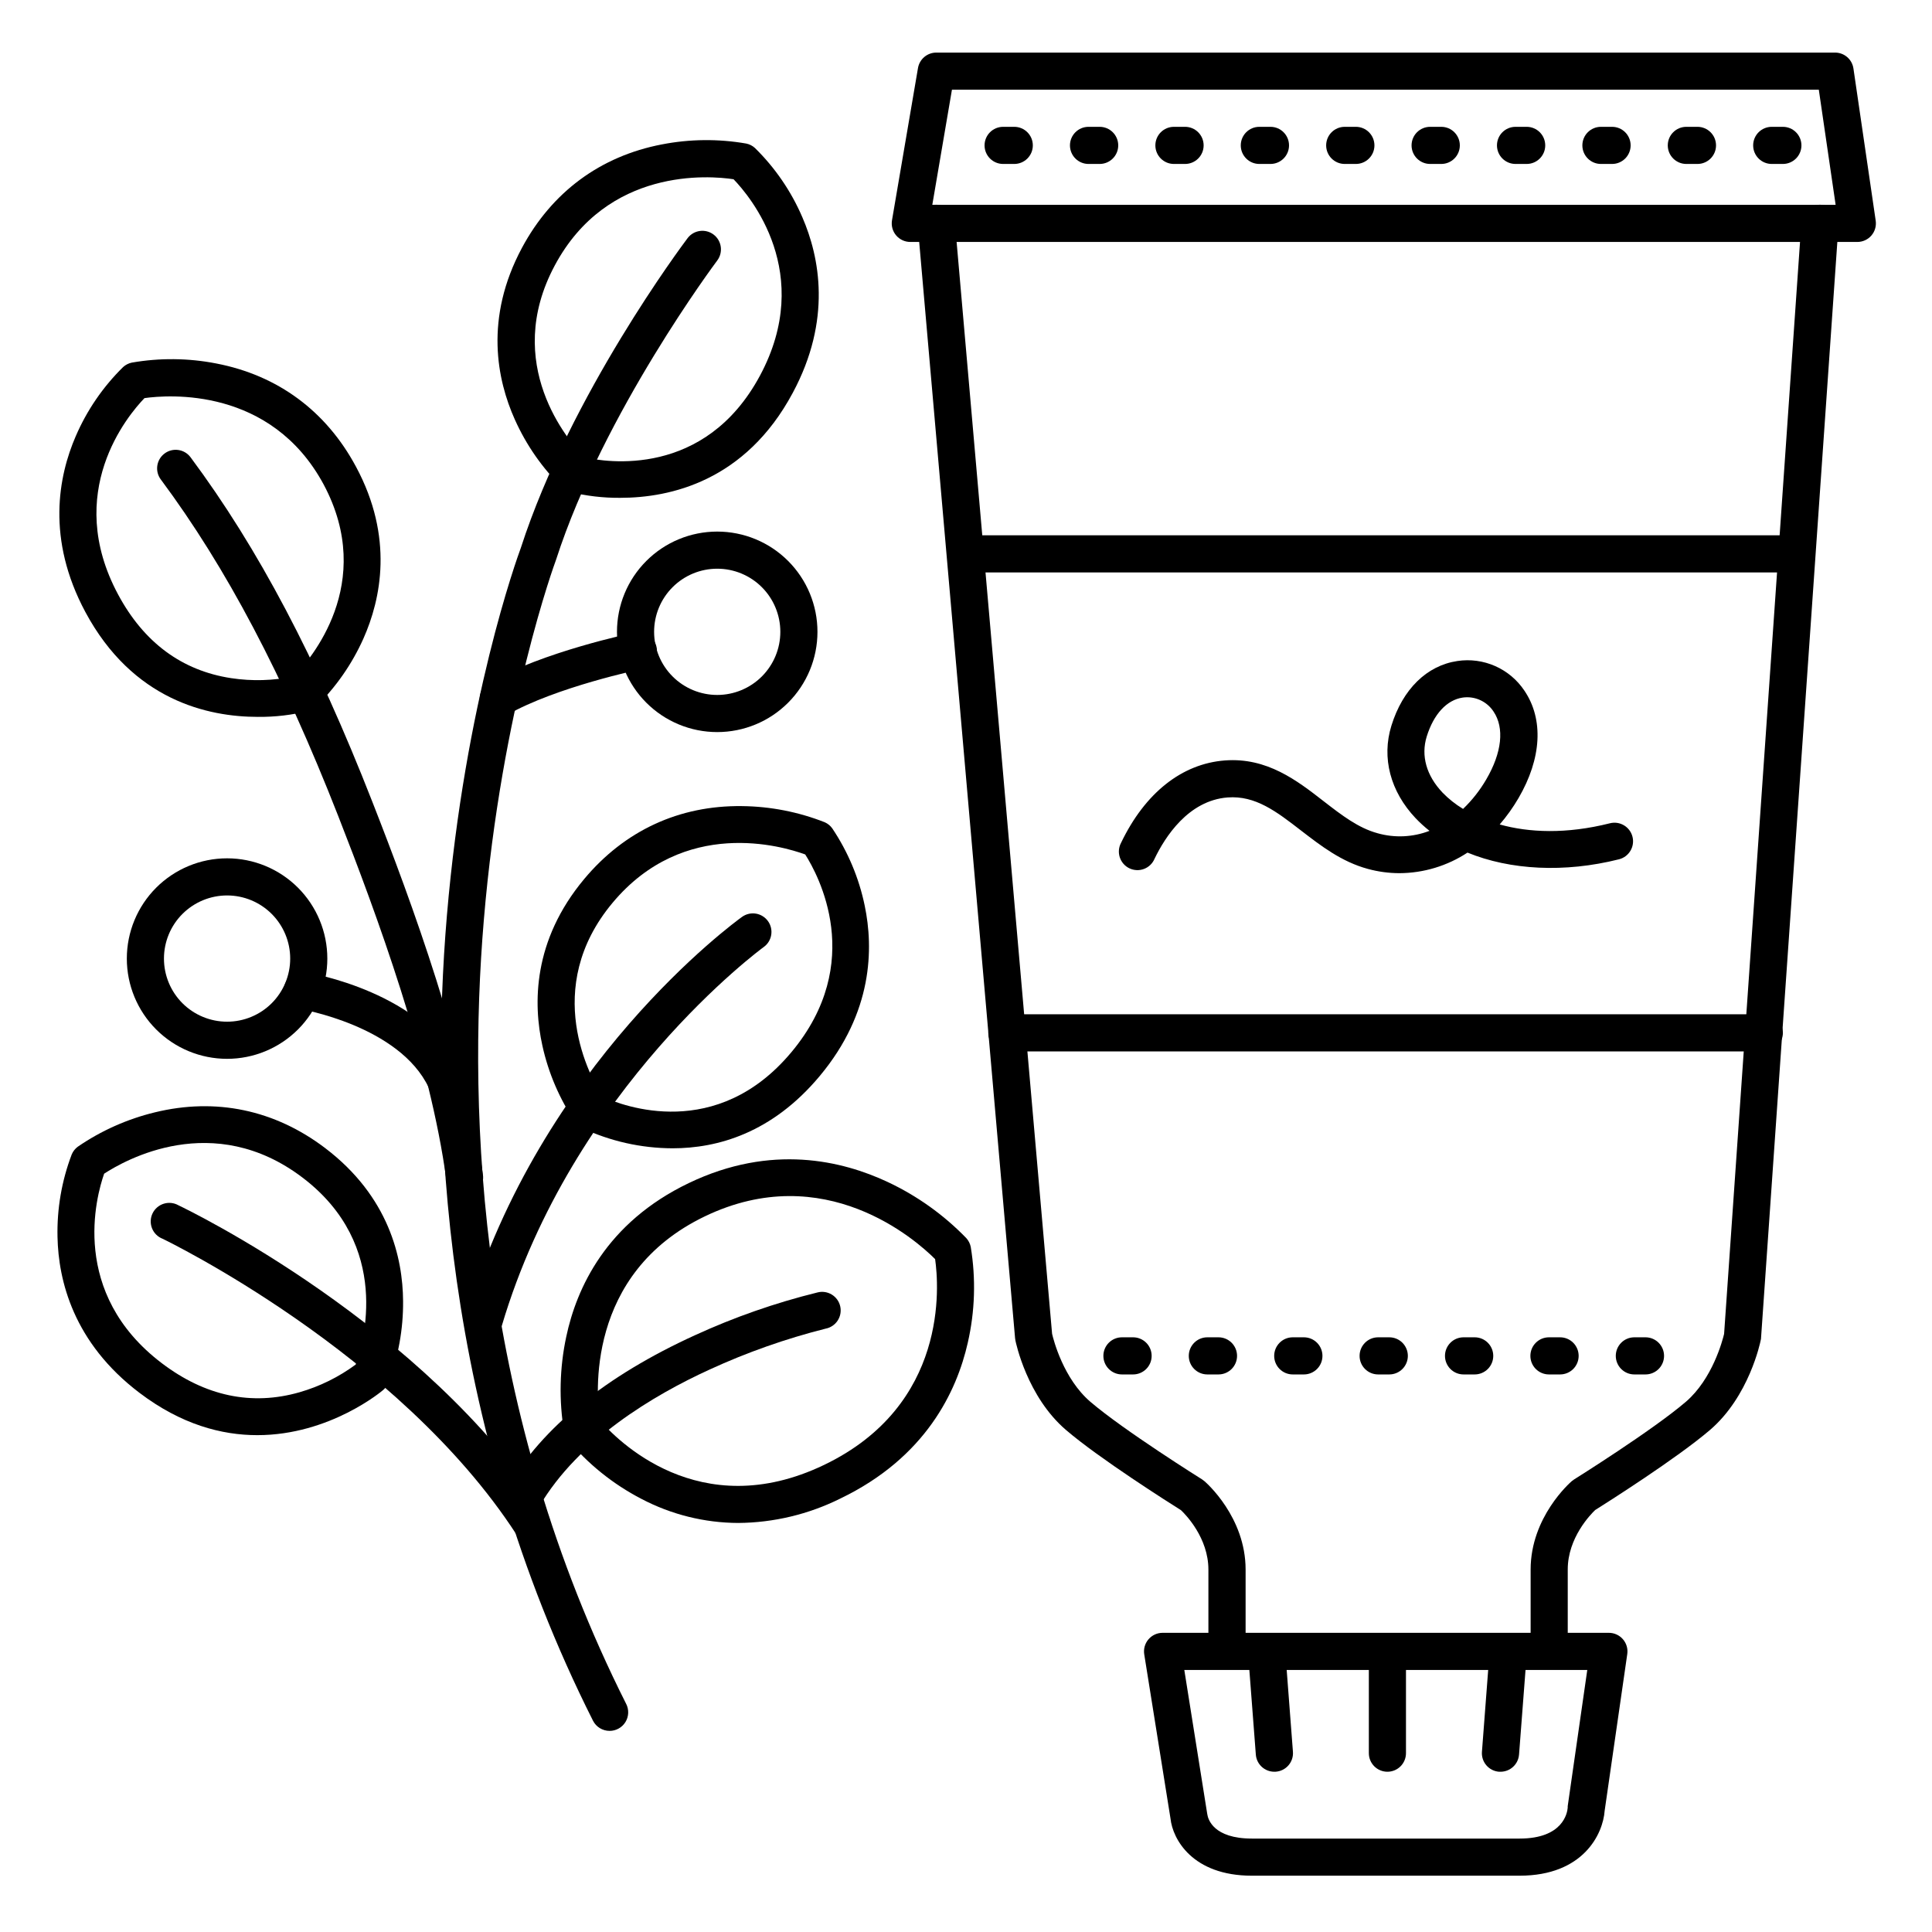 <?xml version="1.0" encoding="UTF-8"?>
<!-- Uploaded to: ICON Repo, www.svgrepo.com, Generator: ICON Repo Mixer Tools -->
<svg fill="#000000" width="800px" height="800px" version="1.1" viewBox="144 144 512 512" xmlns="http://www.w3.org/2000/svg">
 <g>
  <path d="m308.37 275.93c-4.519 0.039-9.023-0.492-13.41-1.586-0.711-0.207-1.363-0.574-1.91-1.07-5.316-5.195-9.602-11.348-12.633-18.137-4.664-10.41-8.129-26.746 1.918-45.48 7.93-14.762 20.742-24.246 37.059-27.387v0.004c7.383-1.441 14.973-1.52 22.383-0.227 0.855 0.176 1.645 0.582 2.285 1.168 5.344 5.242 9.613 11.477 12.566 18.355 4.574 10.547 7.871 27.188-2.559 46.574-12.547 23.395-32.504 27.785-45.699 27.785zm-9.523-10.734c5.758 1.32 31.93 5.559 46.555-21.648 14.535-27.098-2.559-47.449-6.996-52.043-6.414-0.984-33.457-3.219-47.398 22.867-13.945 26.086 3.629 46.523 7.84 50.824z"/>
  <path d="m305.54 602.7c-1.859 0-3.562-1.047-4.398-2.707-40.156-79.812-43.219-160.07-38.711-213.33 4.801-56.738 18.586-94.738 19.609-97.504 13.156-40.629 42.914-80.363 44.164-82.027 1.629-2.172 4.715-2.613 6.887-0.984 2.176 1.633 2.613 4.715 0.984 6.891-0.297 0.395-30.07 40.176-42.695 79.242-0.02 0.07-0.043 0.137-0.07 0.207-0.148 0.383-14.355 38.898-19.09 95.332-4.359 51.914-1.348 130.11 37.727 207.74v-0.004c0.777 1.527 0.699 3.352-0.199 4.809-0.902 1.457-2.496 2.344-4.207 2.336z"/>
  <path d="m322.26 448.31c-8.352-0.02-16.594-1.875-24.148-5.441-0.652-0.344-1.219-0.836-1.652-1.438-4.16-6.156-7.121-13.051-8.719-20.309-2.469-11.141-2.559-27.836 11.059-44.152 10.746-12.879 25.23-19.551 41.82-19.344h0.004c7.519 0.078 14.965 1.531 21.961 4.289 0.789 0.352 1.465 0.902 1.969 1.605 4.172 6.215 7.098 13.184 8.609 20.516 2.344 11.258 2.184 28.211-11.906 45.098-12.625 15.141-27.117 19.176-38.996 19.176zm-18.488-13.629c5.363 2.449 30.148 11.887 49.969-11.855 19.816-23.742 7.066-46.984 3.652-52.387-6.09-2.223-32.07-9.891-51.039 12.793-18.977 22.68-5.891 46.391-2.621 51.449z"/>
  <path d="m339.67 547.6c-8.961-0.027-17.781-2.223-25.711-6.394-7.504-3.891-14.156-9.242-19.562-15.746-0.445-0.578-0.754-1.25-0.906-1.965-1.398-8.387-1.207-16.957 0.574-25.27 2.715-12.793 10.539-30.18 32.473-40.699 21.934-10.52 40.727-5.902 52.715-0.285h-0.004c7.797 3.66 14.863 8.707 20.852 14.898 0.578 0.648 0.977 1.438 1.152 2.293 1.395 8.449 1.129 17.09-0.789 25.434-2.894 12.793-11.109 30.395-33.801 41.277v0.004c-8.391 4.168-17.621 6.375-26.992 6.453zm-36.723-27.258c4.269 4.988 26.293 27.789 59.445 11.875 32.984-15.832 30.426-47.559 29.422-54.543-5.066-5.059-29.293-26.566-61.008-11.336-31.715 15.238-28.785 47.621-27.859 54.027z"/>
  <path d="m272.27 498.86c-0.473 0.004-0.949-0.062-1.406-0.195-1.25-0.371-2.305-1.227-2.926-2.371-0.621-1.148-0.762-2.496-0.391-3.75 19.738-66.547 70.926-104 73.102-105.56 1.059-0.762 2.379-1.074 3.668-0.863 1.289 0.211 2.438 0.926 3.203 1.984 1.586 2.207 1.082 5.281-1.125 6.867-0.5 0.363-50.668 37.156-69.41 100.37v0.004c-0.617 2.086-2.535 3.519-4.715 3.519z"/>
  <path d="m212.33 333.98c-13.207 0-33.152-4.387-45.707-27.789-10.391-19.387-7.125-36.023-2.559-46.574v0.004c2.957-6.875 7.227-13.109 12.566-18.352 0.648-0.586 1.438-0.992 2.293-1.172 7.414-1.293 15-1.215 22.387 0.227 16.316 3.141 29.125 12.605 37.047 27.387 10.047 18.695 6.594 35.07 1.969 45.48-3.031 6.785-7.312 12.938-12.625 18.133-0.551 0.496-1.207 0.863-1.918 1.074-4.398 1.098-8.918 1.629-13.453 1.582zm-30.039-84.477c-4.457 4.625-21.512 24.965-6.996 52.035 6.828 12.734 16.914 20.191 29.973 22.18 5.527 0.84 11.16 0.68 16.629-0.473 4.211-4.289 21.895-24.602 7.871-50.863-13.961-25.891-41.172-23.762-47.477-22.879z"/>
  <path d="m267.16 461.01c-2.457-0.004-4.539-1.824-4.867-4.262-4.269-31.844-18.41-70.355-28.684-96.551-14.66-37.391-29.59-65.73-46.984-89.121h-0.004c-1.629-2.172-1.191-5.258 0.984-6.887 2.172-1.633 5.258-1.191 6.887 0.984 17.93 24.098 33.258 53.137 48.215 91.395 10.461 26.676 24.867 65.93 29.285 98.824v-0.004c0.176 1.297-0.168 2.609-0.961 3.648-0.793 1.039-1.965 1.719-3.258 1.895-0.203 0.035-0.406 0.062-0.613 0.078z"/>
  <path d="m212.19 524.33c-9.445 0-20.172-2.824-31.23-11.219-17.527-13.285-21.48-29.777-21.719-41.277-0.172-7.484 1.113-14.93 3.777-21.926 0.344-0.801 0.895-1.496 1.594-2.016 6.207-4.258 13.137-7.348 20.449-9.113 16.137-3.938 31.734-0.668 45.098 9.465 16.934 12.852 20.586 29.145 20.664 40.551v0.004c0.062 7.43-1.273 14.809-3.938 21.746-0.293 0.684-0.734 1.293-1.297 1.781-0.188 0.184-14.094 12.004-33.398 12.004zm-40.59-69.293c-2.117 6.043-9.191 31.656 15.301 50.242 11.512 8.727 23.785 11.316 36.477 7.684 5.363-1.543 10.402-4.031 14.891-7.348 2.035-5.656 9.645-31.488-14.062-49.516s-47.172-4.598-52.605-1.062z"/>
  <path d="m554.55 585.89c-2.715 0-4.918-2.199-4.918-4.918v-21.02c0-13.922 10.469-23.055 10.914-23.438h-0.004c0.191-0.16 0.391-0.309 0.602-0.441 0.207-0.129 20.812-13.027 29.617-20.574 7.055-6.051 9.73-16.254 10.145-17.996l20.488-294.66c0.191-2.715 2.547-4.766 5.266-4.574 2.715 0.191 4.766 2.547 4.574 5.266l-20.535 295.01c0 0.203-0.031 0.41-0.09 0.621-0.117 0.609-3.078 14.906-13.441 23.793-8.789 7.527-27.434 19.336-30.426 21.215-1.219 1.16-7.273 7.359-7.273 15.742v21.02h0.004c0.008 1.312-0.508 2.57-1.43 3.5-0.926 0.93-2.18 1.449-3.492 1.449z"/>
  <path d="m469.16 585.89c-2.719 0-4.922-2.199-4.922-4.918v-21.02c0-8.395-6.023-14.574-7.273-15.742-3.012-1.891-21.648-13.688-30.426-21.215-10.371-8.855-13.324-23.184-13.453-23.793 0-0.176-0.059-0.355-0.078-0.531l-25.805-295.04c-0.238-2.719 1.77-5.117 4.488-5.356 2.715-0.238 5.113 1.77 5.352 4.488l25.77 294.7c0.375 1.633 3 11.906 10.156 18.035 8.809 7.547 29.41 20.449 29.617 20.574v0.004c0.207 0.133 0.402 0.281 0.59 0.441 0.453 0.383 10.922 9.516 10.922 23.438v21.02h0.004c0 1.309-0.523 2.562-1.449 3.484-0.926 0.926-2.184 1.441-3.492 1.434z"/>
  <path d="m546.68 641.08h-70.91c-15.832 0-21.008-9.77-21.57-15.113l-6.965-43.551c-0.227-1.426 0.18-2.875 1.117-3.973 0.934-1.094 2.305-1.727 3.742-1.727h118.23c1.434-0.016 2.805 0.598 3.75 1.68 0.945 1.078 1.375 2.519 1.168 3.941l-5.992 41.523c-0.434 6.109-5.598 17.219-22.57 17.219zm-82.719-16.207c0.188 1.211 1.594 6.367 11.809 6.367h70.945c11.512 0 12.633-6.809 12.742-8.168v-0.402l5.188-36.113h-106.79l6.051 38.004c0.027 0.102 0.047 0.207 0.059 0.312z"/>
  <path d="m636.16 208.12h-250.92c-1.449 0-2.824-0.637-3.762-1.746-0.934-1.105-1.332-2.57-1.09-4l6.887-40.344c0.406-2.363 2.453-4.094 4.852-4.094h238.13c2.465-0.027 4.566 1.773 4.922 4.211l5.902 40.344c0.207 1.422-0.219 2.867-1.164 3.949-0.945 1.082-2.316 1.695-3.754 1.68zm-245.09-9.84h239.39l-4.457-30.504h-229.73z"/>
  <path d="m617.46 295.7h-217.46c-2.719 0-4.922-2.203-4.922-4.922 0-2.715 2.203-4.918 4.922-4.918h217.46c2.715 0 4.918 2.203 4.918 4.918 0 2.719-2.203 4.922-4.918 4.922z"/>
  <path d="m611.56 422.63h-200.73c-2.719 0-4.922-2.199-4.922-4.918s2.203-4.922 4.922-4.922h200.73c2.719 0 4.922 2.203 4.922 4.922s-2.203 4.918-4.922 4.918z"/>
  <path d="m284.95 552.83c-1.668 0.004-3.227-0.84-4.133-2.242-31.281-48.156-93.137-78.023-93.754-78.316h-0.004c-1.27-0.5-2.277-1.504-2.777-2.773-0.5-1.273-0.449-2.695 0.137-3.926 0.59-1.234 1.664-2.164 2.969-2.574 1.305-0.41 2.719-0.258 3.906 0.418 2.637 1.258 65.004 31.379 97.781 81.84h-0.004c0.988 1.512 1.066 3.441 0.203 5.031-0.859 1.586-2.519 2.574-4.324 2.574z"/>
  <path d="m282.64 545.63c-0.875-0.008-1.73-0.238-2.488-0.68-1.125-0.664-1.941-1.746-2.266-3.012-0.328-1.262-0.141-2.606 0.523-3.731 9.398-16 26.125-29.57 49.73-40.344h0.004c10.441-4.793 21.312-8.594 32.469-11.344 1.293-0.344 2.672-0.145 3.812 0.551 1.145 0.691 1.953 1.82 2.246 3.125 0.293 1.305 0.043 2.672-0.691 3.789-0.738 1.117-1.895 1.883-3.211 2.129-10.543 2.66-20.82 6.281-30.699 10.824-14.879 6.801-34.785 18.617-45.156 36.281v-0.004c-0.895 1.508-2.519 2.426-4.273 2.414z"/>
  <path d="m334.07 338.01c-7.047 0-13.805-2.801-18.785-7.781-4.984-4.984-7.781-11.742-7.781-18.789s2.797-13.805 7.781-18.785c4.981-4.984 11.738-7.781 18.785-7.781 7.047 0 13.805 2.797 18.785 7.781 4.984 4.981 7.781 11.738 7.781 18.785s-2.797 13.805-7.781 18.789c-4.981 4.981-11.738 7.781-18.785 7.781zm0-43.297c-4.438 0-8.691 1.762-11.828 4.898-3.137 3.137-4.898 7.391-4.898 11.828s1.762 8.691 4.898 11.828c3.137 3.137 7.391 4.902 11.828 4.902s8.691-1.766 11.828-4.902c3.137-3.137 4.898-7.391 4.898-11.828s-1.762-8.691-4.898-11.828c-3.137-3.137-7.391-4.898-11.828-4.898z"/>
  <path d="m204.18 424.6c-7.047 0-13.805-2.797-18.789-7.781-4.981-4.981-7.781-11.738-7.781-18.785s2.801-13.805 7.781-18.789c4.984-4.981 11.742-7.781 18.789-7.781 7.043 0 13.801 2.801 18.785 7.781 4.981 4.984 7.781 11.742 7.781 18.789s-2.801 13.805-7.781 18.785c-4.984 4.984-11.742 7.781-18.785 7.781zm0-43.297c-4.438 0-8.691 1.766-11.832 4.902-3.137 3.137-4.898 7.391-4.898 11.828s1.762 8.691 4.898 11.828c3.141 3.137 7.394 4.898 11.832 4.898 4.434 0 8.691-1.762 11.828-4.898s4.898-7.391 4.898-11.828-1.762-8.691-4.898-11.828-7.394-4.902-11.828-4.902z"/>
  <path d="m276.06 334.07c-2.231 0-4.18-1.504-4.75-3.656-0.574-2.156 0.375-4.426 2.309-5.535 14.328-8.168 37.391-12.988 38.375-13.195h0.004c1.301-0.32 2.672-0.094 3.805 0.621 1.129 0.715 1.922 1.859 2.188 3.172 0.27 1.312-0.008 2.676-0.77 3.777-0.758 1.102-1.934 1.848-3.254 2.062-0.215 0.051-22.562 4.723-35.523 12.113-0.727 0.414-1.547 0.633-2.383 0.641z"/>
  <path d="m262.07 435.06c-1.902 0-3.633-1.094-4.445-2.812-7.793-16.453-34.027-20.84-34.293-20.879v-0.004c-2.66-0.445-4.461-2.945-4.047-5.609 0.414-2.664 2.894-4.496 5.562-4.113 1.289 0.207 31.617 5.227 41.633 26.391 1.164 2.457 0.121 5.391-2.332 6.555-0.652 0.305-1.359 0.465-2.078 0.473z"/>
  <path d="m580.07 508.24h-2.953c-2.715 0-4.918-2.203-4.918-4.918 0-2.719 2.203-4.922 4.918-4.922h2.953c2.719 0 4.922 2.203 4.922 4.922 0 2.715-2.203 4.918-4.922 4.918zm-22.633 0h-2.953 0.004c-2.719 0-4.922-2.203-4.922-4.918 0-2.719 2.203-4.922 4.922-4.922h2.953-0.004c2.719 0 4.922 2.203 4.922 4.922 0 2.715-2.203 4.918-4.922 4.918zm-22.633 0h-2.953 0.004c-2.719 0-4.922-2.203-4.922-4.918 0-2.719 2.203-4.922 4.922-4.922h2.953c2.715 0 4.918 2.203 4.918 4.922 0 2.715-2.203 4.918-4.918 4.918zm-22.633 0h-2.953 0.004c-2.719 0-4.918-2.203-4.918-4.918 0-2.719 2.199-4.922 4.918-4.922h2.953c2.715 0 4.918 2.203 4.918 4.922 0 2.715-2.203 4.918-4.918 4.918zm-22.633 0h-2.953 0.004c-2.715 0-4.918-2.203-4.918-4.918 0-2.719 2.203-4.922 4.918-4.922h2.953c2.719 0 4.918 2.203 4.918 4.922 0 2.715-2.199 4.918-4.918 4.918zm-22.633 0h-2.953 0.004c-2.715 0-4.918-2.203-4.918-4.918 0-2.719 2.203-4.922 4.918-4.922h2.953c2.719 0 4.922 2.203 4.922 4.922 0 2.715-2.203 4.918-4.922 4.918zm-22.633 0h-2.953 0.008c-2.719 0-4.922-2.203-4.922-4.918 0-2.719 2.203-4.922 4.922-4.922h2.953-0.004c2.719 0 4.922 2.203 4.922 4.922 0 2.715-2.203 4.918-4.922 4.918z"/>
  <path d="m616.48 187.45h-2.953c-2.719 0-4.922-2.203-4.922-4.918 0-2.719 2.203-4.922 4.922-4.922h2.953c2.715 0 4.918 2.203 4.918 4.922 0 2.715-2.203 4.918-4.918 4.918zm-22.633 0h-2.953c-2.715 0-4.918-2.203-4.918-4.918 0-2.719 2.203-4.922 4.918-4.922h2.953c2.715 0 4.918 2.203 4.918 4.922 0 2.715-2.203 4.918-4.918 4.918zm-22.633 0h-2.953c-2.715 0-4.918-2.203-4.918-4.918 0-2.719 2.203-4.922 4.918-4.922h2.953c2.719 0 4.922 2.203 4.922 4.922 0 2.715-2.203 4.918-4.922 4.918zm-22.633 0h-2.953 0.004c-2.719 0-4.922-2.203-4.922-4.918 0-2.719 2.203-4.922 4.922-4.922h2.953-0.004c2.719 0 4.922 2.203 4.922 4.922 0 2.715-2.203 4.918-4.922 4.918zm-22.633 0h-2.953 0.004c-2.719 0-4.922-2.203-4.922-4.918 0-2.719 2.203-4.922 4.922-4.922h2.953-0.004c2.719 0 4.922 2.203 4.922 4.922 0 2.715-2.203 4.918-4.922 4.918zm-22.633 0h-2.953 0.004c-2.719 0-4.922-2.203-4.922-4.918 0-2.719 2.203-4.922 4.922-4.922h2.953c2.715 0 4.918 2.203 4.918 4.922 0 2.715-2.203 4.918-4.918 4.918zm-22.633 0h-2.953 0.004c-2.719 0-4.918-2.203-4.918-4.918 0-2.719 2.199-4.922 4.918-4.922h2.953c2.715 0 4.918 2.203 4.918 4.922 0 2.715-2.203 4.918-4.918 4.918zm-22.633 0h-2.953 0.004c-2.715 0-4.918-2.203-4.918-4.918 0-2.719 2.203-4.922 4.918-4.922h2.953c2.719 0 4.922 2.203 4.922 4.922 0 2.715-2.203 4.918-4.922 4.918zm-22.633 0h-2.953 0.004c-2.715 0-4.918-2.203-4.918-4.918 0-2.719 2.203-4.922 4.918-4.922h2.953c2.719 0 4.922 2.203 4.922 4.922 0 2.715-2.203 4.918-4.922 4.918zm-22.633 0h-2.953 0.008c-2.719 0-4.922-2.203-4.922-4.918 0-2.719 2.203-4.922 4.922-4.922h2.953-0.004c2.719 0 4.922 2.203 4.922 4.922 0 2.715-2.203 4.918-4.922 4.918z"/>
  <path d="m511.68 613.53c-2.719 0-4.922-2.203-4.922-4.922v-26.566c0-2.719 2.203-4.922 4.922-4.922 2.715 0 4.918 2.203 4.918 4.922v26.566c0 1.305-0.516 2.559-1.441 3.481-0.922 0.922-2.172 1.441-3.477 1.441z"/>
  <path d="m481.73 613.53c-2.578 0.008-4.727-1.977-4.922-4.547l-2.035-26.566c-0.207-2.719 1.828-5.09 4.547-5.297 2.715-0.203 5.086 1.832 5.293 4.547l2.027 26.566v0.004c0.102 1.301-0.32 2.59-1.172 3.582-0.852 0.992-2.062 1.602-3.363 1.699z"/>
  <path d="m541.64 613.53h-0.375c-1.301-0.098-2.512-0.711-3.363-1.703-0.852-0.988-1.273-2.277-1.172-3.582l2.027-26.566c0.207-2.719 2.574-4.754 5.293-4.547 2.719 0.207 4.754 2.578 4.547 5.293l-2.035 26.566-0.004 0.004c-0.199 2.566-2.344 4.543-4.918 4.535z"/>
  <path d="m514.86 375.4c-2.828-0.004-5.644-0.387-8.371-1.133-6.977-1.891-12.418-6.102-17.711-10.176-6.465-5-12.062-9.32-19.445-8.758-10.43 0.797-16.609 10.52-19.363 16.246l-0.004 0.004c-0.52 1.242-1.531 2.215-2.789 2.691-1.262 0.477-2.664 0.418-3.879-0.168-1.215-0.582-2.133-1.641-2.547-2.922-0.414-1.285-0.285-2.68 0.359-3.863 6.336-13.188 16.098-20.93 27.492-21.797 11.16-0.848 19.148 5.332 26.203 10.824 4.715 3.652 9.16 7.086 14.25 8.461v0.004c4.539 1.285 9.375 1.066 13.777-0.633-1.301-1.027-2.527-2.144-3.672-3.344-6.711-7.086-9.055-16.02-6.426-24.512 3-9.691 9.379-15.949 17.496-17.152 3.402-0.512 6.883-0.043 10.027 1.352 3.144 1.395 5.828 3.656 7.734 6.519 5.137 7.598 4.555 17.969-1.574 28.469-1.445 2.473-3.109 4.809-4.981 6.977 7.723 2.156 17.605 2.609 29.215-0.316 2.637-0.66 5.312 0.938 5.977 3.574 0.66 2.637-0.938 5.309-3.574 5.973-14.465 3.641-28.84 2.856-40.148-1.77v-0.004c-5.359 3.527-11.629 5.422-18.047 5.453zm17.98-46.621c-0.406 0-0.809 0.031-1.211 0.086-4.223 0.629-7.695 4.387-9.535 10.332-1.566 5.066-0.09 10.332 4.172 14.828v0.004c1.625 1.676 3.461 3.133 5.461 4.34 2.406-2.309 4.477-4.941 6.152-7.824 4.152-7.094 4.852-13.656 1.918-17.988-1.543-2.344-4.152-3.762-6.957-3.777z"/>
 </g>
</svg>